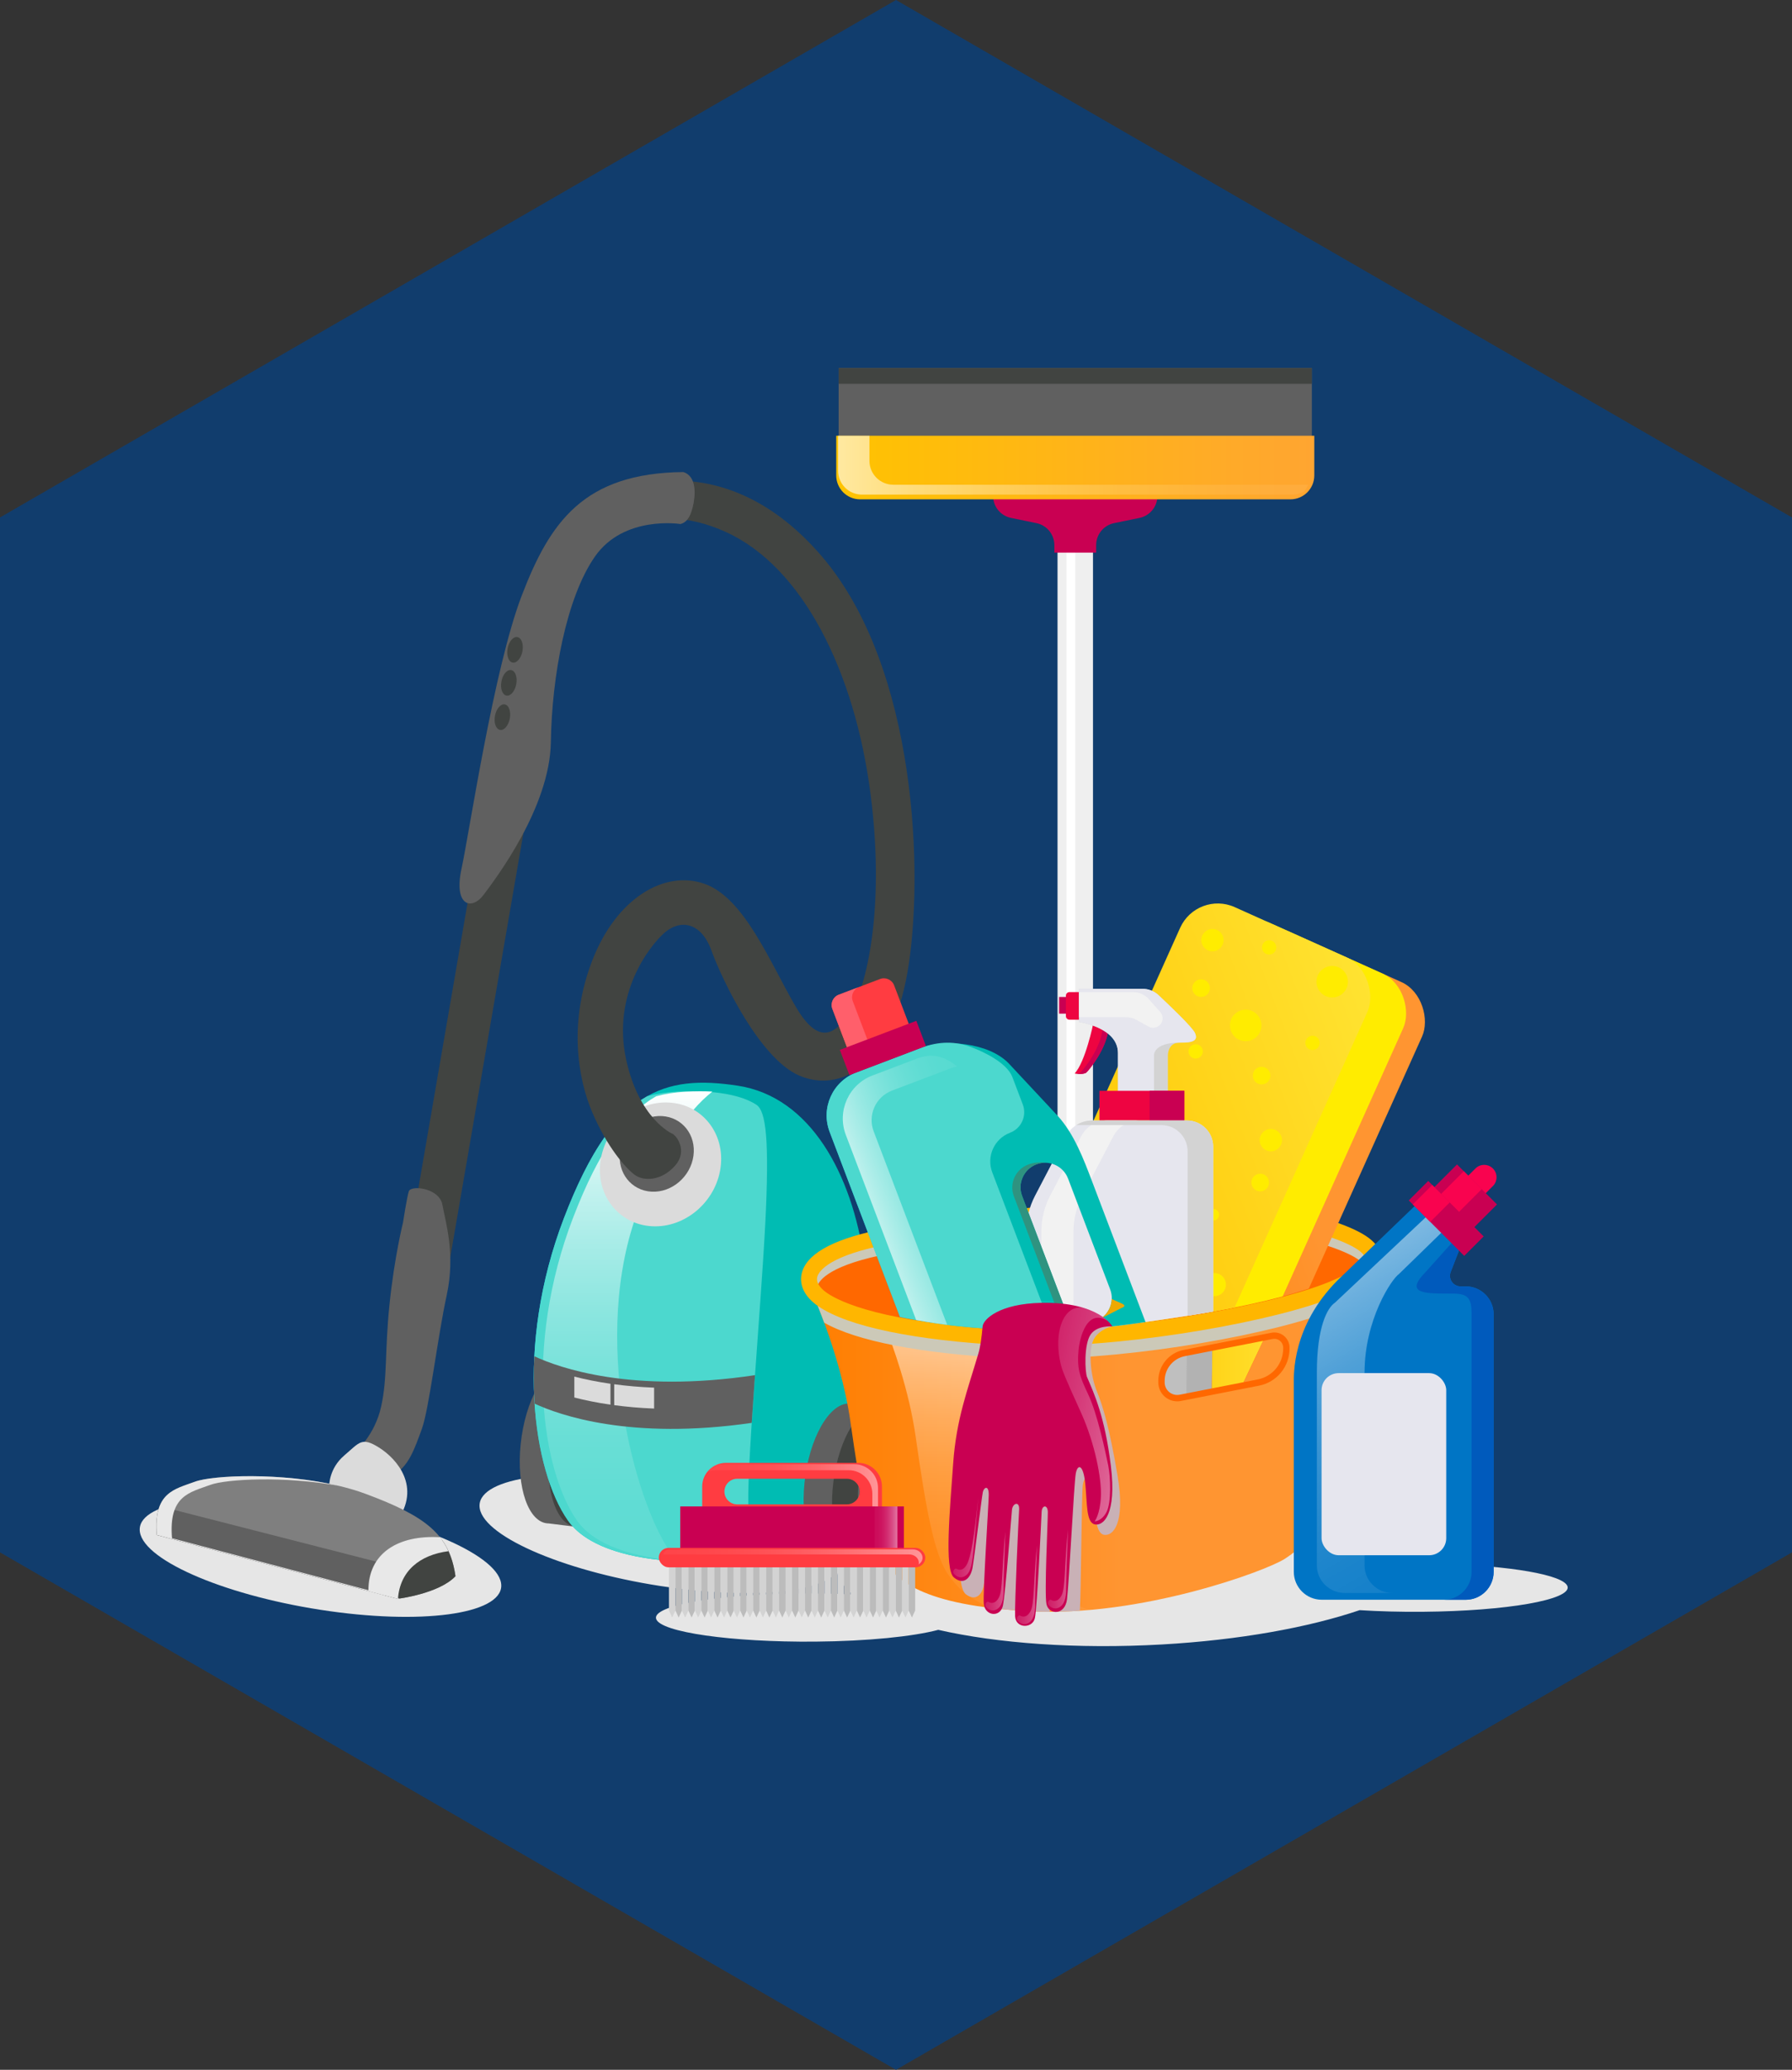 <?xml version="1.0" encoding="UTF-8"?>
<svg xmlns="http://www.w3.org/2000/svg" xmlns:xlink="http://www.w3.org/1999/xlink" version="1.1" viewBox="0 0 89.609 103.471">
  <rect x="0" y="0" width="89.609" height="103.471" fill="#333333" stroke="none"/>
  <!-- Generator: Adobe Illustrator 29.5.1, SVG Export Plug-In . SVG Version: 2.1.0 Build 141)  -->
  <defs>
    <style>
      .st0 {
        fill: none;
      }

      .st1 {
        fill: url(#linear-gradient2);
      }

      .st2 {
        fill: url(#linear-gradient1);
      }

      .st3 {
        fill: url(#linear-gradient3);
      }

      .st4 {
        fill: url(#linear-gradient6);
      }

      .st5 {
        fill: url(#linear-gradient5);
      }

      .st6 {
        fill: url(#linear-gradient4);
      }

      .st7 {
        fill: url(#linear-gradient7);
        opacity: .6;
      }

      .st8 {
        fill: url(#linear-gradient8);
      }

      .st8, .st9, .st10, .st11 {
        opacity: .63;
      }

      .st12 {
        fill: url(#linear-gradient9);
      }

      .st12, .st13, .st14 {
        opacity: .46;
      }

      .st15 {
        fill: #e6e6e6;
      }

      .st15, .st16, .st17, .st18 {
        mix-blend-mode: multiply;
      }

      .st19 {
        fill: #2f9380;
      }

      .st20 {
        fill: #efefef;
      }

      .st21 {
        fill: #dbdbdb;
      }

      .st22 {
        fill: #c90052;
      }

      .st23 {
        fill: url(#New_Gradient_Swatch);
      }

      .st24 {
        fill: #414441;
      }

      .st25 {
        fill: #ee0441;
      }

      .st26 {
        fill: #eda900;
      }

      .st27 {
        fill: #606060;
      }

      .st28 {
        isolation: isolate;
      }

      .st29 {
        fill: url(#New_Gradient_Swatch_copy_41);
      }

      .st30 {
        fill: url(#New_Gradient_Swatch_copy_21);
      }

      .st31 {
        fill: url(#New_Gradient_Swatch_copy_71);
      }

      .st16 {
        fill: #ccc9b8;
      }

      .st13 {
        fill: url(#linear-gradient11);
      }

      .st14 {
        fill: url(#linear-gradient10);
      }

      .st9 {
        fill: url(#linear-gradient12);
      }

      .st32 {
        fill: url(#linear-gradient13);
      }

      .st32, .st33, .st34, .st35 {
        opacity: .49;
      }

      .st33 {
        fill: url(#linear-gradient16);
      }

      .st34 {
        fill: url(#linear-gradient15);
      }

      .st35 {
        fill: url(#linear-gradient14);
      }

      .st10 {
        fill: url(#linear-gradient);
      }

      .st36 {
        fill: url(#New_Gradient_Swatch_copy_7);
      }

      .st37 {
        fill: url(#New_Gradient_Swatch_copy_4);
      }

      .st38 {
        fill: url(#New_Gradient_Swatch_copy_2);
      }

      .st39 {
        fill: #0075c5;
      }

      .st40 {
        fill: #ffb600;
      }

      .st41 {
        fill: #fff;
      }

      .st42 {
        fill: #bcbcbc;
      }

      .st11 {
        fill: url(#New_Gradient_Swatch_copy_6);
      }

      .st18 {
        fill: #c9b1b6;
      }

      .st43 {
        fill: #113d6d;
      }

      .st44 {
        fill: #e6e6ee;
      }

      .st45 {
        fill: #f2f2f2;
      }

      .st46 {
        fill: #bfbfbf;
      }

      .st47 {
        fill: #f9034f;
      }

      .st48 {
        fill: #7f7f7f;
      }

      .st49 {
        fill: #ff3c41;
      }

      .st50 {
        fill: url(#New_Gradient_Swatch_copy);
      }

      .st51 {
        fill: #005abc;
      }

      .st52 {
        fill: #ff5f6b;
      }

      .st53 {
        fill: #ffec00;
      }

      .st54 {
        fill: #d3d3d3;
      }

      .st55 {
        clip-path: url(#clippath);
      }

      .st56 {
        fill: #4cd8ce;
      }

      .st57 {
        fill: #e8e8e8;
      }

      .st58 {
        fill: #b2b2b2;
      }
    </style>
    <linearGradient id="New_Gradient_Swatch" data-name="New Gradient Swatch" x1="41.816" y1="23.373" x2="65.721" y2="23.373" gradientUnits="userSpaceOnUse">
      <stop offset="0" stop-color="#ffc300"/>
      <stop offset="1" stop-color="#ffa531"/>
    </linearGradient>
    <linearGradient id="linear-gradient" x1="-991.399" y1="23.255" x2="-967.888" y2="23.255" gradientTransform="translate(-925.979) rotate(-180) scale(1 -1)" gradientUnits="userSpaceOnUse">
      <stop offset="0" stop-color="#fff" stop-opacity=".1"/>
      <stop offset=".131" stop-color="#fff" stop-opacity=".116"/>
      <stop offset=".263" stop-color="#fff" stop-opacity=".163"/>
      <stop offset=".396" stop-color="#fff" stop-opacity=".243"/>
      <stop offset=".529" stop-color="#fff" stop-opacity=".354"/>
      <stop offset=".663" stop-color="#fff" stop-opacity=".498"/>
      <stop offset=".797" stop-color="#fff" stop-opacity=".674"/>
      <stop offset=".929" stop-color="#fff" stop-opacity=".878"/>
      <stop offset="1" stop-color="#fff"/>
    </linearGradient>
    <linearGradient id="New_Gradient_Swatch_copy_7" data-name="New Gradient Swatch copy 7" x1="26.69" y1="66.101" x2="43.503" y2="66.101" gradientUnits="userSpaceOnUse">
      <stop offset="0" stop-color="#00dee2"/>
      <stop offset=".454" stop-color="#00bcb3"/>
      <stop offset="1" stop-color="#00bcb3"/>
    </linearGradient>
    <linearGradient id="linear-gradient1" x1="31.38" y1="78.024" x2="31.38" y2="54.553" gradientTransform="matrix(1,0,0,1,0,0)" xlink:href="#linear-gradient"/>
    <linearGradient id="New_Gradient_Swatch_copy_4" data-name="New Gradient Swatch copy 4" x1="40.419" y1="66.983" x2="68.635" y2="66.983" gradientUnits="userSpaceOnUse">
      <stop offset="0" stop-color="#ff6800"/>
      <stop offset="1" stop-color="#ff6800"/>
    </linearGradient>
    <linearGradient id="linear-gradient2" x1="40.419" y1="69.787" x2="68.635" y2="69.787" gradientUnits="userSpaceOnUse">
      <stop offset="0" stop-color="#ff6800"/>
      <stop offset="1" stop-color="#ff6800"/>
    </linearGradient>
    <linearGradient id="linear-gradient3" x1="53.281" x2="67.357" xlink:href="#linear-gradient2"/>
    <linearGradient id="linear-gradient4" x1="56.698" y1="69.354" x2="64.181" y2="69.354" gradientUnits="userSpaceOnUse">
      <stop offset="0" stop-color="#ffc300"/>
      <stop offset="1" stop-color="#ffe331"/>
    </linearGradient>
    <linearGradient id="linear-gradient5" x1="53.4" y1="69.787" x2="67.345" y2="69.787" gradientUnits="userSpaceOnUse">
      <stop offset="0" stop-color="#ff7e00"/>
      <stop offset=".557" stop-color="#ff9531"/>
      <stop offset="1" stop-color="#ff9531"/>
    </linearGradient>
    <linearGradient id="linear-gradient6" x1="45.427" y1="63.795" x2="50.851" y2="63.795" xlink:href="#linear-gradient2"/>
    <linearGradient id="New_Gradient_Swatch_copy_2" data-name="New Gradient Swatch copy 2" x1="40.404" y1="71.846" x2="68.532" y2="71.846" gradientUnits="userSpaceOnUse">
      <stop offset="0" stop-color="#ff7e00"/>
      <stop offset=".557" stop-color="#ff9531"/>
      <stop offset="1" stop-color="#ff9531"/>
    </linearGradient>
    <linearGradient id="linear-gradient7" x1="49.311" y1="80.573" x2="49.311" y2="66.031" gradientTransform="matrix(1,0,0,1,0,0)" xlink:href="#linear-gradient"/>
    <linearGradient id="New_Gradient_Swatch_copy_41" data-name="New Gradient Swatch copy 4" x1="57.921" y1="68.331" x2="64.482" y2="68.331" xlink:href="#New_Gradient_Swatch_copy_4"/>
    <clipPath id="clippath">
      <path class="st0" d="M42.8,65.301s2.679.796,5.664,1.048,5.491.212,8.303-.186,7.428-1.021,10.425-2.427c-.146-2.135,10.147-24.856,10.147-24.856l-42.604,2.069,8.065,24.352Z"/>
    </clipPath>
    <linearGradient id="New_Gradient_Swatch_copy_21" data-name="New Gradient Swatch copy 2" x1="32.086" y1="-204.821" x2="46.444" y2="-219.179" gradientTransform="translate(23.73 269.353)" xlink:href="#New_Gradient_Swatch_copy_2"/>
    <linearGradient id="New_Gradient_Swatch_copy" data-name="New Gradient Swatch copy" x1="29.089" y1="-204.821" x2="43.447" y2="-219.179" gradientTransform="translate(23.993 268.125)" gradientUnits="userSpaceOnUse">
      <stop offset="0" stop-color="#ffc300"/>
      <stop offset="1" stop-color="#ffe331"/>
    </linearGradient>
    <linearGradient id="New_Gradient_Swatch_copy_71" data-name="New Gradient Swatch copy 7" x1="41.335" y1="62.148" x2="57.63" y2="62.148" xlink:href="#New_Gradient_Swatch_copy_7"/>
    <linearGradient id="linear-gradient8" x1="-740.716" y1="226.436" x2="-734.3" y2="226.436" gradientTransform="translate(-722.004 112.659) rotate(159.188) scale(1 -1)" xlink:href="#linear-gradient"/>
    <linearGradient id="linear-gradient9" x1="35.363" y1="74.435" x2="43.902" y2="74.435" gradientTransform="matrix(1,0,0,1,0,0)" xlink:href="#linear-gradient"/>
    <linearGradient id="linear-gradient10" x1="43.738" y1="76.674" x2="44.872" y2="76.674" gradientTransform="matrix(1,0,0,1,0,0)" xlink:href="#linear-gradient"/>
    <linearGradient id="linear-gradient11" x1="33.166" y1="77.83" x2="46.13" y2="77.83" gradientTransform="matrix(1,0,0,1,0,0)" xlink:href="#linear-gradient"/>
    <linearGradient id="linear-gradient12" x1="48.433" y1="69.652" x2="58.501" y2="71.432" gradientTransform="matrix(1,0,0,1,0,0)" xlink:href="#linear-gradient"/>
    <linearGradient id="linear-gradient13" x1="85.702" y1="-257.706" x2="88.059" y2="-257.289" gradientTransform="translate(-6.589 -186.768) rotate(6.073) scale(1 -1)" xlink:href="#linear-gradient"/>
    <linearGradient id="linear-gradient14" x1="84.244" y1="-258.65" x2="86.601" y2="-258.233" gradientTransform="translate(-6.589 -186.768) rotate(6.073) scale(1 -1)" xlink:href="#linear-gradient"/>
    <linearGradient id="linear-gradient15" x1="82.6" y1="-258.136" x2="84.957" y2="-257.719" gradientTransform="translate(-6.589 -186.768) rotate(6.073) scale(1 -1)" xlink:href="#linear-gradient"/>
    <linearGradient id="linear-gradient16" x1="80.646" y1="-256.658" x2="83.478" y2="-256.157" gradientTransform="translate(-6.589 -186.768) rotate(6.073) scale(1 -1)" xlink:href="#linear-gradient"/>
    <linearGradient id="New_Gradient_Swatch_copy_6" data-name="New Gradient Swatch copy 6" x1="64.502" y1="61.369" x2="75.426" y2="80.508" gradientUnits="userSpaceOnUse">
      <stop offset="0" stop-color="#fff"/>
      <stop offset=".071" stop-color="#fff" stop-opacity=".878"/>
      <stop offset=".203" stop-color="#fff" stop-opacity=".674"/>
      <stop offset=".337" stop-color="#fff" stop-opacity=".498"/>
      <stop offset=".471" stop-color="#fff" stop-opacity=".354"/>
      <stop offset=".604" stop-color="#fff" stop-opacity=".243"/>
      <stop offset=".737" stop-color="#fff" stop-opacity=".163"/>
      <stop offset=".869" stop-color="#fff" stop-opacity=".116"/>
      <stop offset="1" stop-color="#fff" stop-opacity=".1"/>
    </linearGradient>
  </defs>
  <g class="st28">
    <g id="Ebene_1">
      <polygon class="st43" points="44.804 0 0 25.868 0 77.604 44.804 103.471 89.609 77.604 89.609 25.868 44.804 0"/>
      <g>
        <path class="st15" d="M16.028,75.255c-4.993-.774-9.041-.233-9.042,1.208s4.046,3.237,9.038,4.012c4.993.774,9.041.233,9.042-1.208,0-1.441-4.046-3.237-9.038-4.012Z"/>
        <path class="st15" d="M72.004,78.177c.324-.431.457-.875.358-1.323-.55-2.479-7.825-4.102-16.25-3.625-7.4.419-13.221,2.318-14.158,4.454-.632-1.361-4.385-2.914-8.934-3.619-4.993-.774-9.041-.233-9.042,1.208,0,1.441,4.046,3.237,9.038,4.012,4.342.673,7.967.351,8.839-.692.091.397.37.769.783,1.117-.82-.039-1.693-.058-2.599-.05-4.194.036-7.431.604-7.23,1.269s3.763,1.174,7.957,1.138c2.632-.023,4.887-.255,6.152-.589,2.952.674,6.919.972,11.184.731,3.898-.221,7.347-.855,9.887-1.715.977.061,2.047.091,3.165.081,4.194-.036,7.431-.604,7.23-1.269-.175-.579-2.905-1.041-6.38-1.126Z"/>
      </g>
      <g>
        <g>
          <rect class="st20" x="52.882" y="25.421" width="1.773" height="40.712"/>
          <rect class="st41" x="53.328" y="25.414" width=".441" height="40.516"/>
          <path class="st22" d="M53.812,24.619h-4.152v.173c0,.533.374.992.896,1.099l1.271.261c.522.107.896.567.896,1.099v.374h2.09v-.374c0-.533.374-.992.896-1.099l1.271-.261c.522-.107.896-.567.896-1.099v-.173h-4.066Z"/>
          <g>
            <rect class="st27" x="41.936" y="18.399" width="23.664" height="3.892"/>
            <rect class="st24" x="41.936" y="18.399" width="23.664" height=".79"/>
          </g>
          <path class="st23" d="M41.816,21.784h23.905v1.985c0,.659-.535,1.193-1.193,1.193h-21.519c-.659,0-1.193-.535-1.193-1.193v-1.985h0Z"/>
          <path class="st10" d="M65.199,24.575c-.171.095-.367.151-.578.151h-21.519c-.659,0-1.193-.534-1.193-1.193v-1.749h1.568v1.255c0,.659.534,1.193,1.193,1.193h20.75c-.054.127-.13.243-.222.343Z"/>
        </g>
        <g>
          <g>
            <g>
              <path class="st27" d="M29.656,72.205c-.216,2.094.112,3.981-.844,4.118-.042.006-1.333-.166-1.374-.166-1-.003-1.628-1.777-1.402-3.963s1.219-3.955,2.219-3.952c.114,0,1.489.142,1.592.186.805.345.009,1.84-.19,3.776Z"/>
              <ellipse class="st24" cx="29.267" cy="72.368" rx="3.984" ry="1.799" transform="translate(-46.256 92.114) rotate(-82.633)"/>
              <ellipse class="st27" cx="29.453" cy="72.431" rx="1.603" ry=".724" transform="translate(-46.157 92.352) rotate(-82.633)"/>
            </g>
            <path class="st36" d="M42.455,74.402s-.552,2.51-3.363,3.213-8.936.904-10.693-1.606-2.661-8.685-.201-15.11c2.46-6.426,5.02-7.179,8.685-6.626s5.723,4.468,6.325,8.685.25,9.625-.753,11.446Z"/>
            <path class="st56" d="M37.836,55.238c-.452-.314-1.606-.791-3.991-.665-.569.03-1.061.115-1.483.228-1.517.865-2.855,2.677-4.164,6.097-2.46,6.426-1.556,12.6.201,15.11,1.637,2.339,7.066,2.324,10.073,1.742-.444-.319-.934-.883-1.037-2.119-.151-1.807.602-10.04.828-14.382.226-4.342.025-5.698-.427-6.012Z"/>
            <path class="st2" d="M33.519,77.596c-1.757-2.51-4.041-10.748-1.581-17.174,1.123-2.933,2.389-4.828,3.684-5.854-.394-.019-.833-.02-1.327.006-.569.03-1.061.115-1.483.228-1.517.865-2.855,2.677-4.164,6.097-2.46,6.426-1.556,12.6.201,15.11.893,1.276,2.914,1.85,5.055,2.015-.142-.127-.271-.269-.383-.428Z"/>
            <g>
              <path class="st27" d="M43.85,74.125c-.216,2.094.112,3.981-.844,4.118-.042.006-1.333-.166-1.374-.166-1-.003-1.628-1.777-1.402-3.963s1.219-3.955,2.219-3.952c.114,0,1.489.142,1.592.186.805.345.009,1.84-.19,3.776Z"/>
              <ellipse class="st24" cx="43.461" cy="74.288" rx="3.984" ry="1.799" transform="translate(-35.787 107.865) rotate(-82.633)"/>
              <ellipse class="st27" cx="43.647" cy="74.351" rx="1.603" ry=".724" transform="translate(-35.687 108.103) rotate(-82.633)"/>
            </g>
            <path class="st27" d="M37.59,71.13c.049-.757.104-1.562.163-2.385-6.183.928-9.804-.37-11.034-.945-.043.825-.034,1.617.014,2.369,1.232.573,4.796,1.839,10.856.961Z"/>
            <path class="st21" d="M30.714,69.2v1.045c.604.081,1.267.142,1.995.17v-1.045c-.729-.028-1.391-.089-1.995-.17Z"/>
            <path class="st21" d="M30.526,69.175c-.685-.099-1.289-.224-1.807-.358v1.045c.519.134,1.122.259,1.807.358v-1.045Z"/>
          </g>
          <g>
            <path class="st21" d="M36.032,58.369c-.234,1.708-1.767,3.021-3.426,2.932s-2.813-1.544-2.579-3.252,1.767-3.021,3.426-2.932,2.813,1.544,2.579,3.252Z"/>
            <path class="st27" d="M34.676,57.78c-.143,1.043-1.08,1.846-2.093,1.792s-1.719-.943-1.576-1.987,1.08-1.846,2.093-1.792,1.719.943,1.576,1.987Z"/>
            <path class="st24" d="M33.604,56.668s-1.647-.727-2.294-3.701c-.715-3.292,1.18-5.698,1.933-6.35s1.807-.552,2.334.904,2.41,5.397,4.393,6.25,4.581-.389,5.409-5.171.489-15.211-4.28-20.783-10.14-3.765-12.048-2.309c.301.904,1.004,1.506,1.004,1.506,0,0,2.385-2.159,6.225-.427s6.463,6.953,7.254,13.127-.377,9.99-1.004,10.868-1.456,1.933-2.736-.251-2.56-5.447-4.568-6.15-4.402.728-5.602,3.815-.742,5.907,0,7.63,1.636,2.736,2.088,3.087,1.343.339,2.033-.427.049-1.559-.141-1.62Z"/>
            <rect class="st24" x="22.277" y="39.646" width="2.159" height="23.973" transform="translate(9.112 -3.218) rotate(9.783)"/>
            <path class="st27" d="M34.027,26.197s-2.824-.452-4.273,1.619-2.159,6.024-2.209,9.287-2.761,6.827-3.363,7.63-1.506.552-1.104-1.305,1.606-9.99,3.012-13.655,3.087-6.124,8.082-6.175c.703.226.602,1.217.464,1.77s-.351.766-.609.828Z"/>
            <ellipse class="st24" cx="25.754" cy="32.485" rx=".649" ry=".377" transform="translate(-10.923 51.808) rotate(-79.375)"/>
            <ellipse class="st24" cx="25.444" cy="34.134" rx=".649" ry=".377" transform="translate(-12.796 52.849) rotate(-79.375)"/>
            <ellipse class="st24" cx="25.122" cy="35.851" rx=".649" ry=".377" transform="translate(-14.746 53.932) rotate(-79.375)"/>
            <path class="st27" d="M20.153,61.112s.188-1.23.289-1.556,1.531-.176,1.682.678.665,2.447.213,4.518-.885,5.717-1.242,6.68-.659,1.942-1.506,2.337-1.826-1.186-1.826-1.186c0,0,.979-.809,1.299-2.278s.169-2.692.414-5.083.678-4.11.678-4.11Z"/>
            <path class="st21" d="M16.463,74.264s-.013-.853.753-1.506.866-.941,1.744-.389,2.134,1.964.872,3.696c-1.224-.188-3.37-1.801-3.37-1.801Z"/>
            <g>
              <path class="st48" d="M7.841,76.737l12.048,3.188s2.058-.251,2.887-1.13c-.301-2.083-1.456-2.987-4.493-4.116s-7.505-.988-8.534-.607-2.083.532-1.908,2.665Z"/>
              <path class="st24" d="M19.214,79.746l.675.179s2.058-.251,2.887-1.13c-.104-.722-.311-1.302-.663-1.799-1.531.139-2.784,1.07-2.898,2.749Z"/>
              <path class="st27" d="M19.89,78.343l-11.908-3.049c-.134.343-.193.803-.14,1.443l11.945,3.16.104-1.554Z"/>
              <path class="st57" d="M22.001,76.848c-2.079-.123-3.599.788-3.578,2.688l1.466.388s.005,0,.011-.001c.101-1.393,1.094-2.193,2.527-2.379-.115-.251-.255-.481-.426-.696Z"/>
              <path class="st57" d="M8.601,76.897c-.176-2.134.879-2.284,1.908-2.665.81-.3,3.748-.451,6.443.048-2.877-.687-6.316-.537-7.202-.209-1.029.381-2.083.532-1.908,2.665l12.048,3.188s.036-.004.099-.014l-11.388-3.013Z"/>
            </g>
          </g>
        </g>
        <g>
          <path class="st37" d="M66.268,61.328c-2.348-.597-6.884-.955-15.877-.358s-9.789,2.547-9.965,2.825,2.603,6.099,2.603,6.099l6.871-1.172,13.379,4.581,2.644-6.815s2.043-2.547,2.52-3.157.172-1.406-2.175-2.003ZM50.629,63.214c-.045.676-.562,1.225-1.234,1.31l-3.242.412c-.402.051-.751-.278-.724-.682l.005-.07c.037-.551.459-.999,1.007-1.069l3.64-.462c.306-.039.572.211.551.519l-.003.042Z"/>
          <path class="st1" d="M63.452,66.316c-1.11.078-2.222.113-3.33.21-.955.084-1.969.077-2.894.346-.628.182-1.689.66-2.058,1.226-.335.514.066,1.68.284,2.2.047.112.063.229.057.345l7.768,2.66,2.644-6.815s.06-.075.161-.201c-.884-.017-1.739-.034-2.632.029Z"/>
          <path class="st58" d="M60.122,66.526c-.955.084-1.969.077-2.894.346-.628.182-1.689.66-2.058,1.226-.335.514.066,1.68.284,2.2.047.112.063.229.057.345l5.064,1.734.053-5.889c-.169.012-.338.024-.507.038Z"/>
          <path class="st46" d="M58.849,66.648c-.955.084-1.969.077-2.894.346-.628.182-1.689.66-2.058,1.226-.335.514.066,1.68.284,2.2.047.112.063.229.057.345l5.064,1.734.053-5.889c-.169.012-.338.024-.507.038Z"/>
          <path class="st3" d="M63.452,66.316c-.941.066-1.883.104-2.823.172l-.053,5.889,2.704.926,2.644-6.815s.06-.075.161-.201c-.884-.017-1.739-.034-2.632.029Z"/>
          <path class="st6" d="M63.452,66.316c-.941.066-1.883.104-2.823.172l-.053,5.889.051.017,2.877-6.081c-.018.001-.035.001-.052.003Z"/>
          <path class="st5" d="M63.504,66.313l-2.877,6.081,2.653.908,2.644-6.815s.06-.075.161-.201c-.866-.017-1.706-.032-2.58.027Z"/>
          <path class="st4" d="M50.629,63.214c-.045.676-.562,1.225-1.234,1.31l-3.242.412c-.402.051-.751-.278-.724-.682l.005-.07c.037-.551.459-.999,1.007-1.069l3.64-.462c.306-.039.572.211.551.519l-.003.042Z"/>
          <path class="st38" d="M68.517,63.119c-.836,1.094-2.964,2.228-10.445,3.263s-12.495.199-14.285-.477-3.382-1.751-3.382-1.751c0,0,1.618,3.383,2.122,6.931.504,3.548.922,5.882,1.618,6.877s1.83,2.288,7.361,2.586c5.531.298,11.818-2.016,12.747-2.626.928-.61,1.061-.822,1.618-3.608.557-2.785,1.035-6.181,1.592-7.693s1.174-2.447,1.054-3.502ZM62.929,69.113l-3.912.766c-.485.095-.937-.276-.937-.771v-.085c0-.674.476-1.253,1.137-1.383l4.392-.86c.369-.072.713.21.713.587v.051c0,.826-.584,1.536-1.395,1.695Z"/>
          <path class="st7" d="M52.022,78.7c-.696-.995-1.114-3.329-1.618-6.877-.242-1.701-.776-3.7-1.228-4.97-.949-.167-1.64-.026-2.127-.21-.037-.014-.073-.028-.11-.042-1.195-.157-2.13-.365-2.782-.57.519,1.288,1.306,3.505,1.631,5.792.504,3.548.922,5.882,1.618,6.877.38.543.892,1.175,2.177,1.685.574.068,1.211.124,1.922.162.974.053,1.971.023,2.959-.063-1.481-.526-2.037-1.205-2.442-1.784Z"/>
          <path class="st16" d="M68.229,63.441c.013.031.017.053.017.066.002.048-.035.492-1.798,1.218-3.113,1.282-11.144,2.627-16.075,2.37-6.2-.324-8.361-1.375-9.003-1.812-.219-.149-.575-.449-.51-.786.003-.013.006-.029.012-.046-.296-.181-.469-.298-.469-.298,0,0,.37.774.811,1.969,1.612.918,4.821,1.543,9.117,1.767.444.023.908.034,1.389.034,5.127,0,12.098-1.255,15.03-2.463.637-.262,1.13-.517,1.495-.772.207-.551.33-1.046.27-1.57-.082.107-.177.215-.287.323Z"/>
          <path class="st16" d="M68.246,63.348c.001.031-.017.227-.501.557h.243c.196-.246.358-.451.455-.575.229-.292.277-.627.008-.962-.391-.294-.983-.569-1.799-.841-1.02-.34-2.658-.602-4.578-.766-2.651-.162-6.366-.141-11.595.203-3.75.421-6.62,1.015-6.656,1.022h-.002c-.474.102-.9.215-1.285.337-1.729.661-2.013,1.318-2.11,1.472-.029.046.022.241.127.535h.309c.05-.231.426-.985,3.125-1.565.085-.018,4.379-.902,9.311-1.266,4.856-.358,10.734-.006,13.102.783,1.741.58,1.843.99,1.845,1.066Z"/>
          <path class="st40" d="M51.721,67.287c-.481,0-.946-.011-1.389-.034-4.573-.239-7.914-.931-9.409-1.949-.657-.447-.957-1.015-.843-1.597.189-.967,1.448-1.706,3.742-2.198h.002c.044-.009,4.408-.912,9.416-1.281,4.944-.364,10.96.005,13.412.822,1.628.543,2.365,1.096,2.389,1.793.024.708-.682,1.319-2.29,1.981-2.932,1.208-9.903,2.463-15.03,2.463ZM43.988,62.288c-2.73.586-3.083,1.352-3.127,1.573-.066.337.291.637.51.786.641.437,2.803,1.488,9.003,1.812,4.931.257,12.962-1.088,16.075-2.37,1.763-.726,1.8-1.17,1.798-1.218-.003-.076-.104-.485-1.845-1.066-2.369-.79-8.246-1.141-13.102-.783-4.932.364-9.226,1.248-9.311,1.266Z"/>
          <path class="st29" d="M58.865,70.053c-.217,0-.428-.075-.599-.215-.219-.18-.345-.446-.345-.729v-.085c0-.748.532-1.396,1.266-1.539l4.392-.86c.223-.043.452.014.627.158.175.144.276.358.277.585v.051c0,.9-.64,1.679-1.523,1.851l-3.912.766c-.061.012-.122.018-.183.018ZM63.725,66.928c-.028,0-.057.003-.085.008l-4.392.86c-.585.115-1.009.63-1.009,1.227v.085c0,.188.084.364.229.484.145.119.334.167.519.131l3.912-.766c.734-.144,1.266-.791,1.266-1.539v-.051c0-.132-.059-.255-.16-.339-.079-.065-.178-.1-.278-.1Z"/>
          <path class="st24" d="M46.071,65.164c-.197,0-.388-.074-.536-.21-.181-.166-.276-.403-.262-.651l.004-.071c.036-.636.512-1.16,1.131-1.248l3.623-.51c.191-.027.381.033.523.164.146.134.223.326.212.525l-.002.042c-.043.762-.614,1.391-1.355,1.496l-3.227.455c-.037.005-.074.008-.111.008ZM50.12,62.786c-.015,0-.03,0-.045.003l-3.623.51c-.469.066-.83.466-.857.95l-.004.071c-.009.152.05.297.16.399.105.097.246.141.386.121l3.227-.455c.592-.083,1.047-.588,1.082-1.199l.002-.042c.006-.104-.034-.204-.109-.273-.061-.056-.138-.086-.219-.086Z"/>
        </g>
        <g class="st55">
          <g>
            <g>
              <rect class="st30" x="57.863" y="46.917" width="10.264" height="20.874" rx="2.062" ry="2.062" transform="translate(29.047 -20.783) rotate(24.2)"/>
              <rect class="st53" x="56.922" y="46.494" width="10.264" height="20.874" rx="2.062" ry="2.062" transform="translate(28.791 -20.435) rotate(24.2)"/>
              <rect class="st50" x="55.129" y="45.688" width="10.264" height="20.874" rx="2.062" ry="2.062" transform="translate(28.303 -19.77) rotate(24.2)"/>
            </g>
            <g class="st17">
              <circle class="st53" cx="60.628" cy="46.998" r=".558"/>
              <circle class="st53" cx="62.291" cy="51.261" r=".787"/>
              <circle class="st53" cx="66.616" cy="49.077" r=".787"/>
              <circle class="st53" cx="63.463" cy="47.361" r=".358"/>
              <circle class="st53" cx="65.633" cy="52.135" r=".358"/>
              <circle class="st53" cx="59.791" cy="52.561" r=".358"/>
              <circle class="st53" cx="63.548" cy="56.996" r=".559"/>
              <circle class="st53" cx="59.322" cy="57.248" r=".745"/>
              <circle class="st53" cx="57.42" cy="53.866" r=".292"/>
              <circle class="st53" cx="60.669" cy="60.726" r=".292"/>
              <circle class="st53" cx="55.565" cy="59.719" r=".648"/>
              <circle class="st53" cx="57.067" cy="64.083" r=".383"/>
              <circle class="st53" cx="60.722" cy="64.218" r=".579"/>
              <circle class="st53" cx="63.016" cy="59.115" r=".441"/>
              <circle class="st53" cx="63.087" cy="53.77" r=".441"/>
              <circle class="st53" cx="60.061" cy="49.396" r=".441"/>
            </g>
          </g>
          <g>
            <g>
              <path class="st25" d="M54.667,51.177s-.393,1.917-.93,2.488c.286.05.501.014.579-.043s1.044-1.189,1.115-2.242c-.207-.146-.765-.203-.765-.203Z"/>
              <path class="st22" d="M54.667,51.177s-.003.016-.009.043c.169.032.371.084.479.16-.072,1.054-1.037,2.185-1.115,2.242-.035.026-.099.046-.182.058.235.026.409-.007.478-.058.079-.057,1.044-1.189,1.115-2.242-.207-.146-.765-.203-.765-.203Z"/>
            </g>
            <g>
              <rect class="st22" x="52.961" y="49.84" width=".434" height=".834"/>
              <g>
                <g>
                  <path class="st25" d="M53.301,49.596h.558c.099,0,.179.08.179.179v1.023c0,.099-.08.179-.179.179h-.558v-1.38h0Z" transform="translate(107.338 100.572) rotate(-180)"/>
                  <path class="st54" d="M58.401,54.986v-2.217s-.019-.667.61-.648.915-.095.744-.477c-.134-.298-1.236-1.342-1.819-1.893-.217-.205-.504-.319-.803-.319h-3.175s0,1.659,0,1.659c0,0,1.945.267,1.945,1.544,0,.839,0,2.35,0,2.35h2.498Z"/>
                  <path class="st44" d="M57.705,54.986v-2.217s-.064-.648,1.306-.648c.63,0,.915-.095.744-.477-.134-.298-1.236-1.342-1.819-1.893-.217-.205-.504-.319-.803-.319h-3.175s0,1.659,0,1.659c0,0,1.945.267,1.945,1.544,0,.839,0,2.35,0,2.35h1.802Z"/>
                  <path class="st45" d="M53.958,49.596h2.71c.296,0,.577.126.774.347l.575.647c.151.17.16.422.022.603h0c-.143.187-.401.241-.607.126l-.598-.333c-.165-.092-.351-.14-.541-.14h-2.336v-1.251Z"/>
                </g>
                <rect class="st25" x="54.977" y="54.531" width="4.245" height="1.483" transform="translate(114.199 110.545) rotate(-180)"/>
                <rect class="st22" x="57.486" y="54.531" width="1.736" height="1.483" transform="translate(116.708 110.545) rotate(-180)"/>
                <path class="st44" d="M53.311,56.799l-1.55,2.968c-.292.558-.444,1.179-.444,1.809v8.042c0,.621.504,1.125,1.125,1.125h7.098c.621,0,1.125-.504,1.125-1.125v-12.292c0-.724-.587-1.311-1.311-1.311h-4.747c-.545,0-1.044.303-1.296.785Z"/>
                <path class="st45" d="M53.68,69.618v-8.042c0-.63.152-1.25.444-1.809l1.55-2.968c.252-.483.751-.785,1.296-.785h-1.608c-.545,0-1.044.303-1.296.785l-1.55,2.968c-.292.558-.444,1.179-.444,1.809v8.042c0,.621.504,1.125,1.125,1.125h1.608c-.621,0-1.125-.504-1.125-1.125Z"/>
                <path class="st54" d="M59.354,56.014h-4.747c-.284,0-.555.083-.786.23h4.254c.724,0,1.311.587,1.311,1.311v12.292c0,.621-.504.895-1.125.895h1.279c.621,0,1.125-.504,1.125-1.125v-12.292c0-.724-.587-1.311-1.311-1.311Z"/>
              </g>
            </g>
          </g>
          <g>
            <path class="st49" d="M42.39,49.239h2.209c.303,0,.548.246.548.548v2.391h-3.306v-2.391c0-.303.246-.548.548-.548Z" transform="translate(-15.179 18.762) rotate(-20.812)"/>
            <path class="st52" d="M42.961,49.34l-1.021.388c-.283.108-.425.424-.318.708l.85,2.235,1.021-.388-.85-2.235c-.108-.283.035-.6.318-.708Z"/>
            <g>
              <path class="st31" d="M41.486,56.582l5.349,14.073c.452,1.188,1.781,1.785,2.969,1.333l6.342-2.411c1.188-.452,1.785-1.781,1.333-2.969l-2.865-7.538c-.441-1.161-.909-2.393-1.725-3.289l-2.436-2.609c-1.015-1.07-3.237-1.231-4.425-.78l-3.208,1.22c-1.188.452-1.785,1.781-1.333,2.969ZM51.112,59.792c-.241-.634.078-1.344.712-1.585h0c.634-.241,1.344.078,1.585.712l2.105,5.537c.241.634-.078,1.344-.712,1.585h0c-.634.241-1.344-.078-1.585-.712l-2.105-5.537Z"/>
              <g>
                <path class="st19" d="M54.802,66.041c-.957.364-1.757-.067-1.998-.701l-2.105-5.537c-.241-.634.078-1.344.712-1.585h0c.264-.1.587-.132.892-.091-.159-.005-.321.02-.478.08h0c-.634.241-.953.951-.712,1.585l2.105,5.537c.241.634.951.953,1.585.712Z"/>
                <path class="st26" d="M56.059,65.397l-1.02.523c.337-.221.541-.591.554-.985.426.223.89.301.466.462Z"/>
              </g>
              <path class="st56" d="M42.82,53.613l3.208-1.22c.708-.269,1.557-.413,2.52-.054.697.259,1.813.81,2.077,1.506l.519,1.366c.215.566-.069,1.2-.636,1.415h0c-.793.301-1.191,1.188-.89,1.981l4.468,11.754-4.282,1.628c-1.188.452-2.517-.145-2.969-1.333l-5.349-14.073c-.452-1.188.145-2.517,1.333-2.969Z"/>
              <path class="st8" d="M43.628,53.765l2.239-.851c.708-.269,1.267-.123,1.817.265.06.042.118.088.175.134-.11.023-.224.055-.342.1l-2.913,1.107c-.816.31-1.225,1.222-.915,2.038l5.663,14.899c.042.111.096.214.159.309-.896-.034-1.528-.069-1.867-.96l-5.349-14.073c-.452-1.188.145-2.517,1.333-2.969Z"/>
            </g>
            <rect class="st22" x="42.103" y="51.715" width="4.092" height="1.349" transform="translate(-15.734 19.104) rotate(-20.812)"/>
          </g>
        </g>
        <g>
          <g>
            <polygon class="st54" points="33.775 80.512 33.613 80.861 33.451 80.512 33.451 77.746 33.775 77.746 33.775 80.512"/>
            <polygon class="st42" points="34.099 80.512 33.937 80.861 33.775 80.512 33.775 77.746 34.099 77.746 34.099 80.512"/>
            <polygon class="st54" points="34.423 80.512 34.261 80.861 34.099 80.512 34.099 77.746 34.423 77.746 34.423 80.512"/>
            <polygon class="st42" points="34.747 80.512 34.585 80.861 34.423 80.512 34.423 77.746 34.747 77.746 34.747 80.512"/>
            <polygon class="st54" points="35.071 80.512 34.909 80.861 34.747 80.512 34.747 77.746 35.071 77.746 35.071 80.512"/>
            <polygon class="st42" points="35.395 80.512 35.233 80.861 35.071 80.512 35.071 77.746 35.395 77.746 35.395 80.512"/>
            <polygon class="st54" points="35.719 80.512 35.557 80.861 35.395 80.512 35.395 77.746 35.719 77.746 35.719 80.512"/>
            <polygon class="st42" points="36.043 80.512 35.881 80.861 35.719 80.512 35.719 77.746 36.043 77.746 36.043 80.512"/>
            <polygon class="st54" points="36.367 80.512 36.205 80.861 36.043 80.512 36.043 77.746 36.367 77.746 36.367 80.512"/>
            <polygon class="st42" points="36.691 80.512 36.529 80.861 36.367 80.512 36.367 77.746 36.691 77.746 36.691 80.512"/>
            <polygon class="st54" points="37.015 80.512 36.853 80.861 36.691 80.512 36.691 77.746 37.015 77.746 37.015 80.512"/>
            <polygon class="st42" points="37.339 80.512 37.177 80.861 37.015 80.512 37.015 77.746 37.339 77.746 37.339 80.512"/>
            <polygon class="st54" points="37.663 80.512 37.501 80.861 37.339 80.512 37.339 77.746 37.663 77.746 37.663 80.512"/>
            <polygon class="st42" points="37.987 80.512 37.825 80.861 37.663 80.512 37.663 77.746 37.987 77.746 37.987 80.512"/>
            <polygon class="st54" points="38.311 80.512 38.149 80.861 37.987 80.512 37.987 77.746 38.311 77.746 38.311 80.512"/>
            <polygon class="st42" points="38.635 80.512 38.473 80.861 38.311 80.512 38.311 77.746 38.635 77.746 38.635 80.512"/>
            <polygon class="st54" points="38.959 80.512 38.797 80.861 38.635 80.512 38.635 77.746 38.959 77.746 38.959 80.512"/>
            <polygon class="st42" points="39.283 80.512 39.121 80.861 38.959 80.512 38.959 77.746 39.283 77.746 39.283 80.512"/>
            <polygon class="st54" points="39.607 80.512 39.445 80.861 39.283 80.512 39.283 77.746 39.607 77.746 39.607 80.512"/>
            <polygon class="st42" points="39.931 80.512 39.769 80.861 39.607 80.512 39.607 77.746 39.931 77.746 39.931 80.512"/>
            <polygon class="st54" points="40.255 80.512 40.093 80.861 39.931 80.512 39.931 77.746 40.255 77.746 40.255 80.512"/>
            <polygon class="st42" points="40.579 80.512 40.417 80.861 40.255 80.512 40.255 77.746 40.579 77.746 40.579 80.512"/>
            <polygon class="st54" points="40.903 80.512 40.741 80.861 40.579 80.512 40.579 77.746 40.903 77.746 40.903 80.512"/>
            <polygon class="st42" points="41.227 80.512 41.065 80.861 40.903 80.512 40.903 77.746 41.227 77.746 41.227 80.512"/>
            <polygon class="st54" points="41.551 80.512 41.389 80.861 41.227 80.512 41.227 77.746 41.551 77.746 41.551 80.512"/>
            <polygon class="st42" points="41.875 80.512 41.713 80.861 41.551 80.512 41.551 77.746 41.875 77.746 41.875 80.512"/>
            <polygon class="st54" points="42.199 80.512 42.037 80.861 41.875 80.512 41.875 77.746 42.199 77.746 42.199 80.512"/>
            <polygon class="st42" points="42.523 80.512 42.361 80.861 42.199 80.512 42.199 77.746 42.523 77.746 42.523 80.512"/>
            <polygon class="st54" points="42.847 80.512 42.685 80.861 42.523 80.512 42.523 77.746 42.847 77.746 42.847 80.512"/>
            <polygon class="st42" points="43.171 80.512 43.009 80.861 42.847 80.512 42.847 77.746 43.171 77.746 43.171 80.512"/>
            <polygon class="st54" points="43.495 80.512 43.333 80.861 43.171 80.512 43.171 77.746 43.495 77.746 43.495 80.512"/>
            <polygon class="st42" points="43.819 80.512 43.657 80.861 43.495 80.512 43.495 77.746 43.819 77.746 43.819 80.512"/>
            <polygon class="st54" points="44.143 80.512 43.981 80.861 43.819 80.512 43.819 77.746 44.143 77.746 44.143 80.512"/>
            <polygon class="st42" points="44.467 80.512 44.305 80.861 44.143 80.512 44.143 77.746 44.467 77.746 44.467 80.512"/>
            <polygon class="st54" points="44.791 80.512 44.629 80.861 44.467 80.512 44.467 77.746 44.791 77.746 44.791 80.512"/>
            <polygon class="st42" points="45.115 80.512 44.953 80.861 44.791 80.512 44.791 77.746 45.115 77.746 45.115 80.512"/>
            <polygon class="st54" points="45.439 80.512 45.277 80.861 45.115 80.512 45.115 77.746 45.439 77.746 45.439 80.512"/>
            <polygon class="st42" points="45.763 80.512 45.601 80.861 45.439 80.512 45.439 77.746 45.763 77.746 45.763 80.512"/>
          </g>
          <path class="st49" d="M42.922,73.131h-6.629c-.652,0-1.18.528-1.18,1.18v1.362h8.989v-1.362c0-.652-.528-1.18-1.18-1.18ZM42.988,74.564c0,.353-.286.64-.64.64h-5.483c-.353,0-.64-.286-.64-.64h0c0-.353.286-.64.64-.64h5.483c.353,0,.64.286.64.64h0Z"/>
          <path class="st12" d="M42.723,73.198h-6.629c-.095,0-.187.012-.275.034-.18.079-.336.202-.455.355.138-.057.289-.089.448-.089h6.629c.652,0,1.18.528,1.18,1.18v.997h.282v-1.296c0-.652-.528-1.18-1.18-1.18Z"/>
          <rect class="st22" x="34.014" y="75.306" width="11.187" height="2.736"/>
          <rect class="st14" x="43.738" y="75.306" width="1.134" height="2.736"/>
          <rect class="st49" x="32.944" y="77.38" width="13.327" height=".971" rx=".485" ry=".485"/>
          <path class="st13" d="M45.646,77.454h-12.267c-.104.057-.182.146-.213.252h12.296c.267,0,.485.189.485.419h0c0,.028-.004.054-.009.08.116-.077.193-.197.193-.332,0-.231-.218-.419-.485-.419Z"/>
        </g>
        <g>
          <path class="st18" d="M54.148,74.228c.066-.483.349-.503.495.479s.127,1.936.562,2.018c.435.082,1.09-.534.675-2.973-.415-2.44-.722-3.434-1.05-4.25-.293-.729-.448-2.093-.087-2.635.034-.051.298-.432.877-.561-2.076-.515-4.758.592-6.341.507-.078.107-.119.206-.122.283-.024.566-.07,1.039-.147,1.356-.447,1.826-.957,3.312-1.01,5.583-.052,2.271-.205,5.276.296,5.662.501.386.842.004.912-.535.07-.539.298-3.558.341-3.798.043-.241.285-.376.3.14.013.436-.049,3.576-.023,4.908.324.035.667.067,1.031.093.086-1.228.169-4.036.186-4.321.02-.336.365-.465.357-.016-.006.343-.01,2.903.014,4.373.031.002.059.004.09.006.326.018.654.025.984.026.041-1.492.04-4.101.041-4.355.002-.337.285-.385.309,0,.021.346.011,3.357.107,4.35.35-.007.702-.023,1.052-.047.063-.856.083-5.812.149-6.292Z"/>
          <path class="st22" d="M54.361,68.853c-.109-.253-.168-1.655.182-2.149.327-.462,1.078-.397,1.078-.397,0,0-.662-1.228-3.535-1.177-2.103.037-2.918.817-2.95,1.177-.049.564-.117,1.035-.21,1.348-.53,1.804-1.108,3.265-1.265,5.531-.157,2.267-.447,5.261.036,5.67.483.408.841.043.936-.492.094-.535.461-3.54.515-3.779.054-.239.302-.363.294.153-.008.516-.294,4.798-.248,5.423.046.625.828.72.957.102.129-.618.418-4.456.453-4.791.036-.334.386-.448.357,0-.029.448-.228,4.701-.2,5.325.028.623.864.618.985.105.12-.513.324-4.992.341-5.329.017-.336.303-.372.309.014s-.18,4.073-.067,4.606c.112.533.925.578,1.027-.243s.351-5.812.439-6.291c.089-.479.371-.487.473.501.102.988.038,1.94.469,2.042.43.102,1.113-.483.81-2.939s-.838-3.603-1.184-4.411Z"/>
          <path class="st9" d="M54.736,76.056s.367-.011.601-.479c.234-.467.203-1.712.078-2.324-.125-.612-.533-2.567-1.003-3.554-.436-.916-.572-1.303-.472-2.289.008-.084.262-2.102,1.445-1.38-.207-.194-.574-.45-1.179-.64-.3-.094-.741.014-1.014.518-.441.806-.258,2.004-.084,2.52.164.485.643,1.506.973,2.246.66,1.48,1.01,3.222.97,4.134-.041.912-.316,1.249-.316,1.249Z"/>
          <path class="st32" d="M52.476,80.276s.201.226.477.086.361-.483.358-.977.084-2.838.092-2.915c-.187,1.953-.128,2.925-.321,3.285s-.425.286-.524.226-.252.185-.081.294Z"/>
          <path class="st35" d="M50.927,81.06s.201.226.477.086.361-.483.358-.977.084-2.838.092-2.915c-.187,1.953-.128,2.925-.321,3.285s-.425.286-.524.226-.252.185-.081.294Z"/>
          <path class="st34" d="M49.346,80.375s.201.226.477.086.361-.483.358-.977.084-2.838.092-2.915c-.187,1.953-.128,2.925-.321,3.285s-.425.286-.524.226-.252.185-.081.294Z"/>
          <path class="st33" d="M47.746,78.719s.201.226.477.086.349-.454.418-.969c.065-.489.271-2.929.28-3.005-.187,1.953-.376,3.007-.569,3.367s-.425.286-.524.226-.252.185-.081.294Z"/>
        </g>
        <g>
          <g>
            <path class="st39" d="M66.888,64.001l3.97-3.823,2.138,2.238-.454,1.17c-.134.346.121.72.493.72h.257c.772,0,1.397.626,1.397,1.397v12.872c0,.772-.626,1.397-1.397,1.397h-7.198c-.772,0-1.397-.626-1.397-1.397v-9.376c0-.478-.102-2.888,2.191-5.199Z"/>
            <path class="st51" d="M73.292,64.307h-.257c-.372,0-.627-.373-.493-.72l.454-1.17-.338-.353-1.369,1.524c-1.016,1.037-.169,1.08,1.122,1.08h.257c.772,0,.918.266.918,1.037v12.872c0,.772-.626,1.397-1.397,1.397h1.104c.772,0,1.397-.626,1.397-1.397v-12.872c0-.772-.626-1.397-1.397-1.397Z"/>
            <path class="st11" d="M68.235,78.262v-9.645c0-2.653,1.357-4.682,1.723-4.93l2.806-2.734-.753-.775-5.263,4.949c-.366.248-.898,1.185-.898,3.489v9.645c0,.759.626,1.373,1.397,1.373h2.385c-.772,0-1.397-.615-1.397-1.373Z"/>
            <g>
              <path class="st47" d="M73.565,58.22h1.239v.709c0,.342-.278.619-.619.619h0c-.342,0-.619-.278-.619-.619v-.709h0Z" transform="translate(85.003 152.978) rotate(-135)"/>
              <rect class="st22" x="71.817" y="58.95" width="2.829" height="1.773" transform="translate(82.703 153.931) rotate(-135)"/>
              <rect class="st47" x="72.386" y="58.738" width="1.267" height="1.773" transform="translate(82.491 153.418) rotate(-135)"/>
              <rect class="st22" x="70.357" y="60.221" width="3.922" height="1.376" transform="translate(80.386 155.115) rotate(-135)"/>
              <rect class="st47" x="70.952" y="59.472" width="1.235" height="1.376" transform="translate(79.637 153.307) rotate(-135)"/>
            </g>
          </g>
          <rect class="st44" x="66.085" y="68.644" width="6.234" height="9.103" rx=".852" ry=".852"/>
        </g>
      </g>
    </g>
  </g>
</svg>